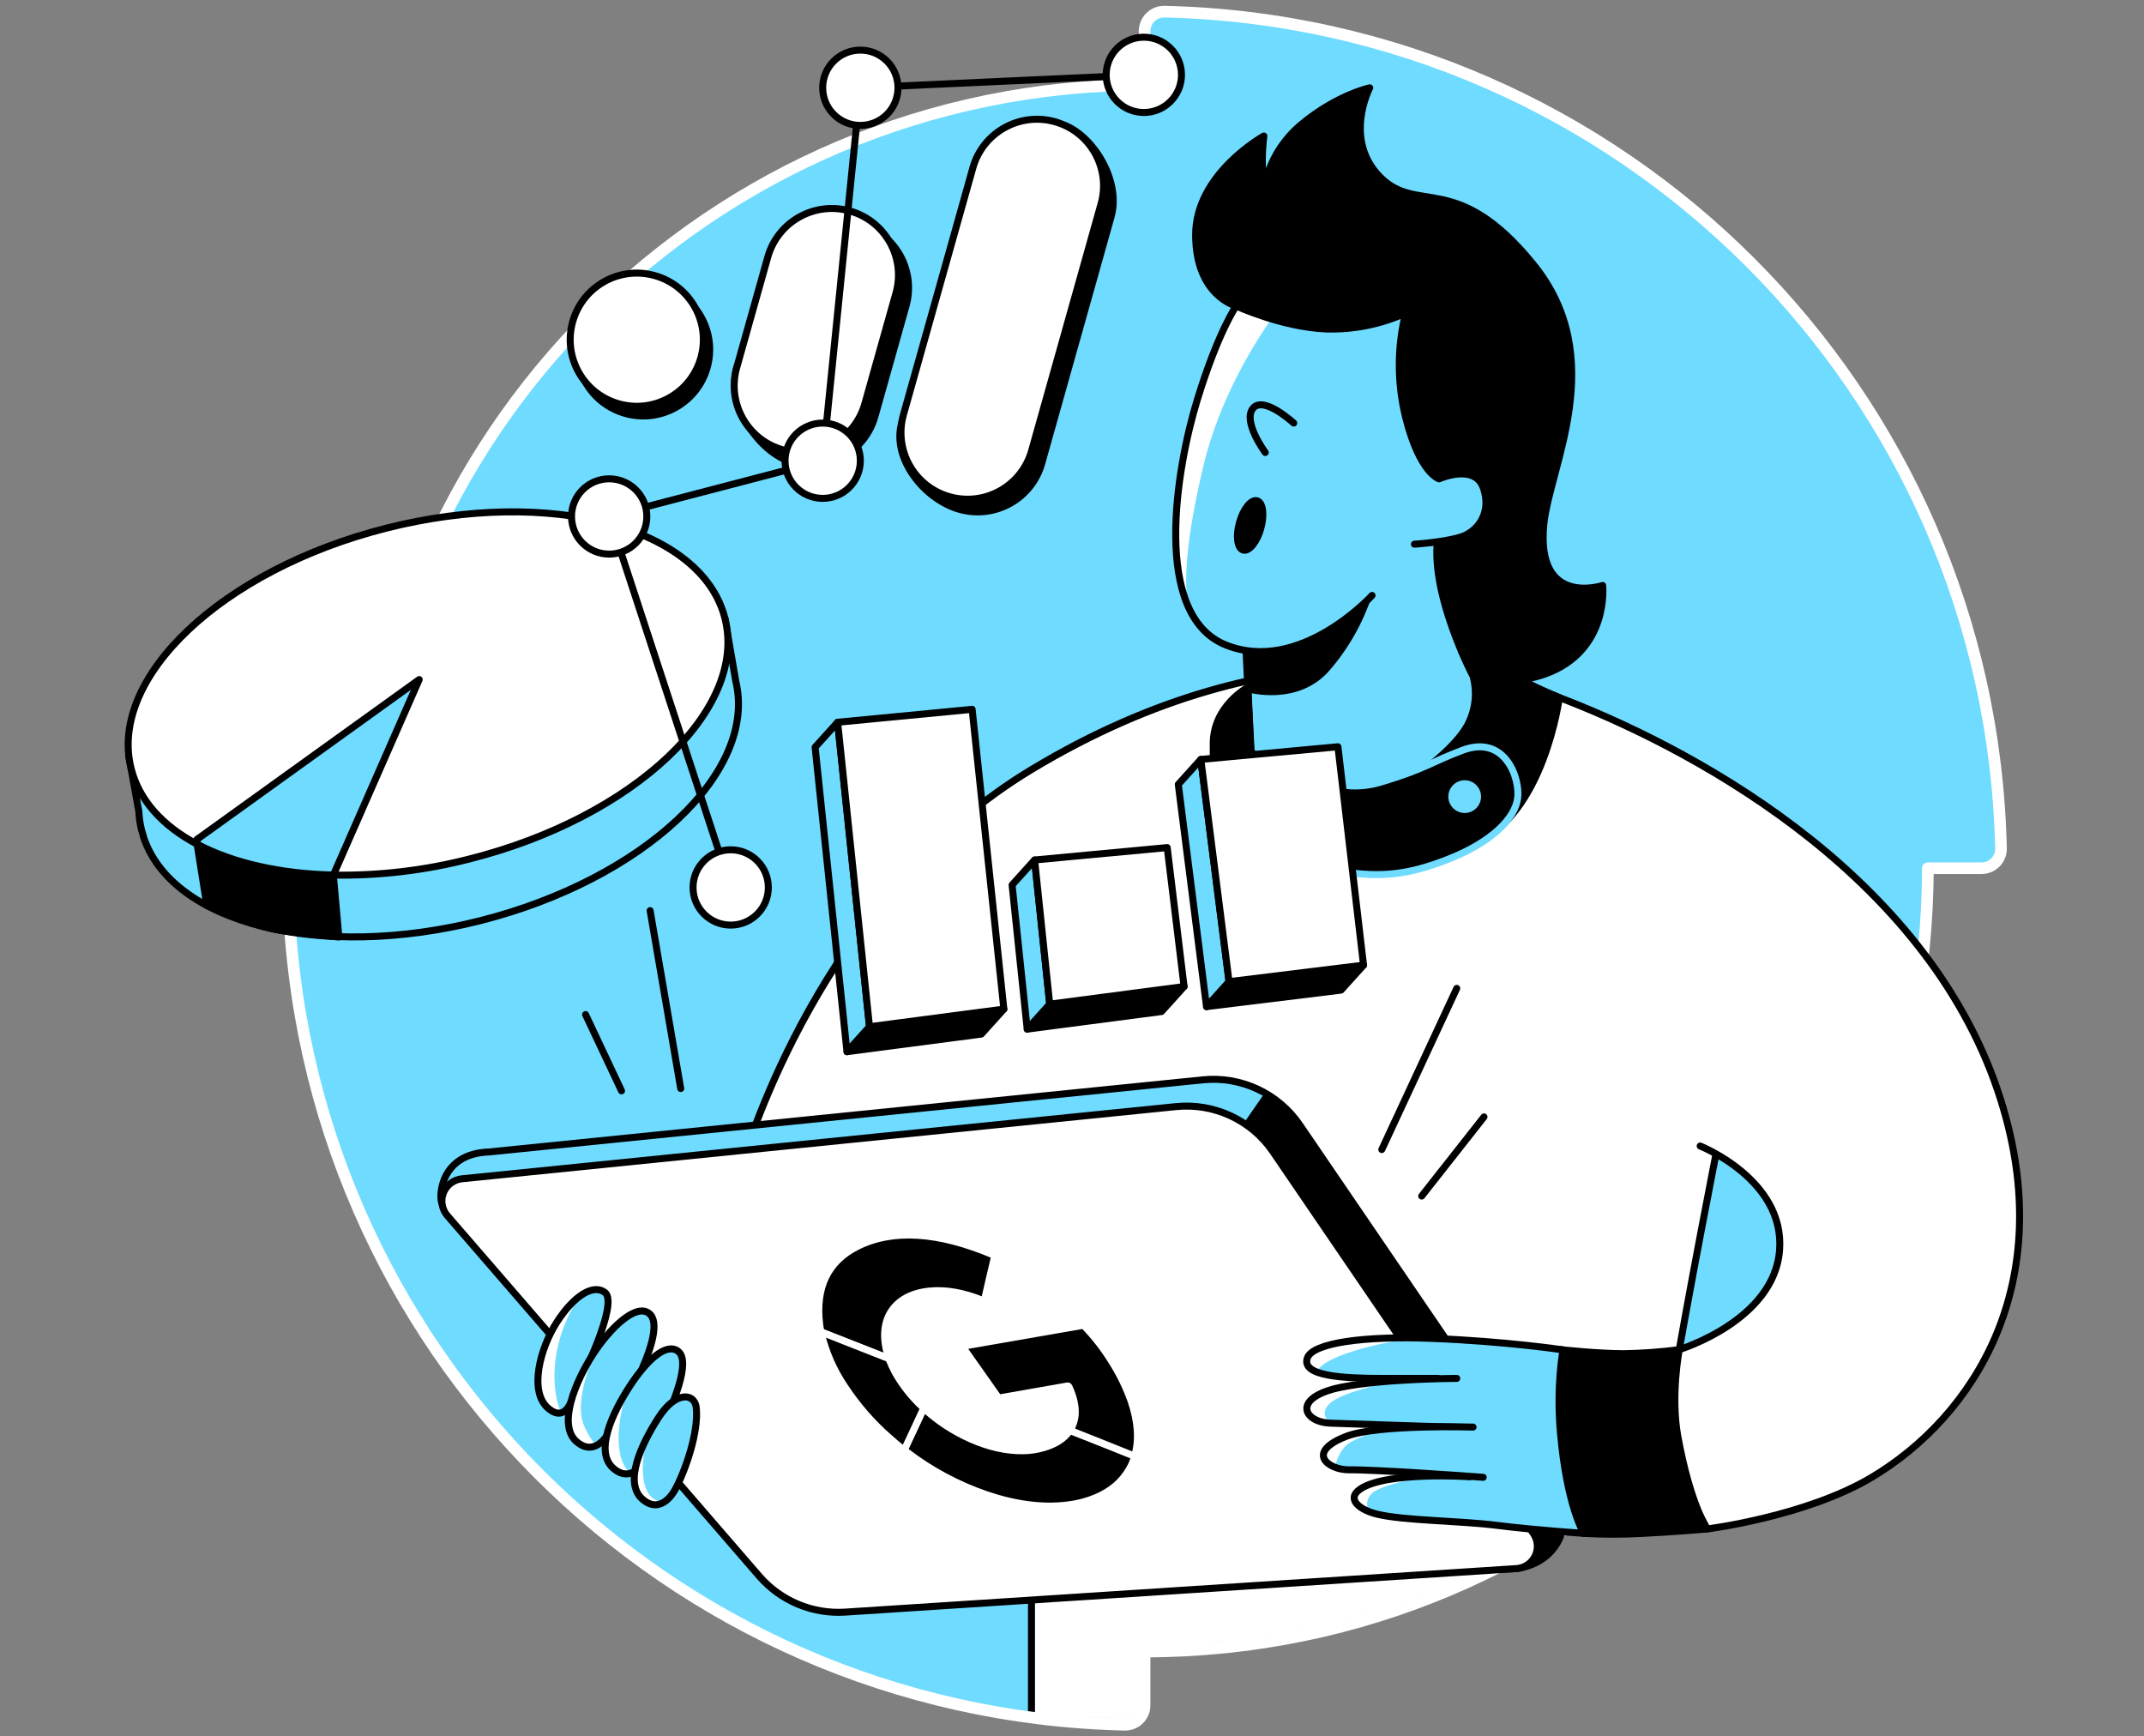 <svg width="368" height="298" viewBox="0 0 368 298" fill="none" xmlns="http://www.w3.org/2000/svg">
<rect x="0" y="0" width="368" height="298" fill="#808080" stroke="none"/>
<path d="M196.456 5.352V14.574C122.211 14.574 62.028 74.757 62.02 149.006H52.798C52.355 149.004 51.916 149.09 51.508 149.26C51.099 149.429 50.728 149.679 50.417 149.994C50.105 150.309 49.861 150.683 49.696 151.094C49.531 151.505 49.45 151.945 49.458 152.388C51.233 230.889 114.561 294.225 193.074 296C193.516 296.006 193.955 295.924 194.366 295.759C194.776 295.593 195.149 295.348 195.464 295.038C195.779 294.727 196.028 294.356 196.199 293.948C196.369 293.54 196.456 293.102 196.456 292.66V283.434C270.701 283.434 330.896 223.247 330.896 149.002H340.11C340.553 149.003 340.992 148.917 341.401 148.747C341.81 148.576 342.181 148.326 342.493 148.011C342.804 147.696 343.049 147.322 343.214 146.91C343.379 146.499 343.461 146.059 343.454 145.616C341.679 67.115 278.369 3.775 199.849 2C199.406 1.995 198.967 2.077 198.556 2.243C198.145 2.409 197.771 2.655 197.456 2.966C197.141 3.277 196.891 3.648 196.721 4.057C196.55 4.466 196.463 4.905 196.463 5.348" fill="#6EDBFF"/>
<path d="M196.456 5.352V14.574C122.211 14.574 62.028 74.757 62.02 149.006H52.798C52.355 149.004 51.916 149.09 51.508 149.26C51.099 149.429 50.728 149.679 50.417 149.994C50.105 150.309 49.861 150.683 49.696 151.094C49.531 151.505 49.45 151.945 49.458 152.388C51.233 230.889 114.561 294.225 193.074 296C193.516 296.006 193.955 295.924 194.366 295.759C194.776 295.593 195.149 295.348 195.464 295.038C195.779 294.727 196.028 294.356 196.199 293.948C196.369 293.54 196.456 293.102 196.456 292.66V283.434C270.701 283.434 330.896 223.247 330.896 149.002H340.11C340.553 149.003 340.992 148.917 341.401 148.747C341.81 148.576 342.181 148.326 342.493 148.011C342.804 147.696 343.049 147.322 343.214 146.91C343.379 146.499 343.461 146.059 343.454 145.616C341.679 67.115 278.369 3.775 199.849 2C199.406 1.995 198.967 2.077 198.556 2.243C198.145 2.409 197.771 2.655 197.456 2.966C197.141 3.277 196.891 3.648 196.721 4.057C196.55 4.466 196.463 4.905 196.463 5.348" stroke="white" stroke-width="1.2" stroke-linecap="round" stroke-linejoin="round"/>
<mask id="mask0_8776_415" style="mask-type:alpha" maskUnits="userSpaceOnUse" x="49" y="2" width="295" height="294">
<path d="M196.456 5.352V14.574C122.211 14.574 62.028 74.757 62.02 149.006H52.798C52.355 149.004 51.916 149.09 51.508 149.26C51.099 149.429 50.728 149.679 50.417 149.994C50.105 150.309 49.861 150.683 49.696 151.094C49.531 151.505 49.45 151.945 49.458 152.388C51.233 230.889 114.561 294.225 193.074 296C193.516 296.006 193.955 295.924 194.366 295.759C194.776 295.593 195.149 295.348 195.464 295.038C195.779 294.727 196.028 294.356 196.199 293.948C196.369 293.54 196.456 293.102 196.456 292.66V283.434C270.701 283.434 330.896 223.247 330.896 149.002H340.11C340.553 149.003 340.992 148.917 341.401 148.747C341.81 148.576 342.181 148.326 342.493 148.011C342.804 147.696 343.049 147.322 343.214 146.91C343.379 146.499 343.461 146.059 343.454 145.616C341.679 67.115 278.369 3.775 199.849 2C199.406 1.995 198.967 2.077 198.556 2.243C198.145 2.409 197.771 2.655 197.456 2.966C197.141 3.277 196.891 3.648 196.721 4.057C196.55 4.466 196.463 4.905 196.463 5.348" fill="#FF642D"/>
</mask>
<g mask="url(#mask0_8776_415)">
<path d="M294.863 196.382C294.863 196.382 289.588 223.155 287.076 238.37C284.565 253.584 271.842 268.475 271.842 268.475C271.842 268.475 217.171 304.504 201.804 304.202C186.436 303.901 177.046 299.961 177.046 299.961V188.844" fill="white"/>
<path d="M294.863 196.382C294.863 196.382 289.588 223.155 287.076 238.37C284.565 253.584 271.842 268.475 271.842 268.475C271.842 268.475 217.171 304.504 201.804 304.202C186.436 303.901 177.046 299.961 177.046 299.961V188.844" stroke="black" stroke-width="1.2" stroke-linecap="round" stroke-linejoin="round"/>
</g>
<path d="M196.456 5.352V14.574C122.211 14.574 62.028 74.757 62.02 149.006H52.798C52.355 149.004 51.916 149.09 51.508 149.26C51.099 149.429 50.728 149.679 50.417 149.994C50.105 150.309 49.861 150.683 49.696 151.094C49.531 151.505 49.45 151.945 49.458 152.388C51.233 230.889 114.561 294.225 193.074 296C193.516 296.006 193.955 295.924 194.366 295.759C194.776 295.593 195.149 295.348 195.464 295.038C195.779 294.727 196.028 294.356 196.199 293.948C196.369 293.54 196.456 293.102 196.456 292.66V283.434C270.701 283.434 330.896 223.247 330.896 149.002H340.11C340.553 149.003 340.992 148.917 341.401 148.747C341.81 148.576 342.181 148.326 342.493 148.011C342.804 147.696 343.049 147.322 343.214 146.91C343.379 146.499 343.461 146.059 343.454 145.616C341.679 67.115 278.369 3.775 199.849 2C199.406 1.995 198.967 2.077 198.556 2.243C198.145 2.409 197.771 2.655 197.456 2.966C197.141 3.277 196.891 3.648 196.721 4.057C196.55 4.466 196.463 4.905 196.463 5.348" stroke="white" stroke-width="2" stroke-linecap="round" stroke-linejoin="round"/>
<path d="M126.302 116.965L124.428 106.128L123.149 110.449C114.63 99.341 92.14 95.181 68.093 101.25C45.992 106.846 29.159 119.438 24.872 132.168L22.082 129.611L23.826 139.233C23.881 140.339 24.044 141.438 24.311 142.512C24.391 142.818 24.491 143.115 24.586 143.413V143.505C29.384 158.467 54.886 164.96 82.429 158.009C110.458 150.91 130.001 132.588 126.302 116.965Z" fill="#6EDBFF" stroke="black" stroke-width="1.2" stroke-linecap="round" stroke-linejoin="round"/>
<path d="M164.713 87.422C158.637 85.712 153.052 78.685 154.762 72.608L168.717 30.979C170.427 24.903 175.615 20.223 181.695 21.929L182.875 21.574C187.753 23.544 192.417 31.09 190.723 37.167L178.806 79.532C177.982 82.447 176.035 84.915 173.393 86.394C170.75 87.874 167.628 88.243 164.713 87.422Z" fill="black" stroke="black" stroke-width="1.2" stroke-linecap="round" stroke-linejoin="round"/>
<path d="M136.086 79.371C130.009 77.661 124.73 69.179 126.44 63.103L133.521 46.308C133.926 44.863 134.613 43.512 135.541 42.333C136.469 41.154 137.62 40.169 138.929 39.435C140.237 38.7 141.678 38.231 143.168 38.054C144.658 37.877 146.169 37.996 147.613 38.403V38.403C149.058 38.808 150.408 39.495 151.588 40.423C152.767 41.351 153.752 42.502 154.486 43.811C155.22 45.119 155.689 46.56 155.866 48.05C156.043 49.54 155.925 51.051 155.518 52.495L150.174 71.477C149.351 74.391 147.404 76.859 144.763 78.339C142.121 79.819 139.001 80.19 136.086 79.371Z" fill="black" stroke="black" stroke-width="1.2" stroke-linecap="round" stroke-linejoin="round"/>
<path d="M121.383 63.077C123.087 57.019 119.557 50.727 113.499 49.023C107.441 47.319 101.149 50.849 99.445 56.907C97.741 62.965 101.271 69.257 107.329 70.961C113.387 72.665 119.679 69.135 121.383 63.077Z" fill="black" stroke="black" stroke-width="1.2" stroke-linecap="round" stroke-linejoin="round"/>
<path d="M127.066 200.619C129.791 191.84 143.117 152.524 177.039 132.077C219.476 106.502 254.398 114.518 268.739 120.133C293.038 129.622 331.72 151.433 343.438 188.84C353.305 220.296 338.858 243.019 321.3 253.519C310.013 260.264 293.034 262.402 293.034 262.402C293.034 262.402 287.278 252.71 286.977 243.626C286.675 234.541 288.221 231.621 288.221 231.621C288.221 231.621 304.543 226.659 305.451 214.547C306.36 202.436 291.821 196.68 291.821 196.68" fill="white"/>
<path d="M127.066 200.619C129.791 191.84 143.117 152.524 177.039 132.077C219.476 106.502 254.398 114.518 268.739 120.133C293.038 129.622 331.72 151.433 343.438 188.84C353.305 220.296 338.858 243.019 321.3 253.519C310.013 260.264 293.034 262.402 293.034 262.402C293.034 262.402 287.278 252.71 286.977 243.626C286.675 234.541 288.221 231.621 288.221 231.621C288.221 231.621 304.543 226.659 305.451 214.547C306.36 202.436 291.821 196.68 291.821 196.68" stroke="black" stroke-width="1.2" stroke-linecap="round" stroke-linejoin="round"/>
<path d="M212.186 52.519C212.186 52.519 205.22 50.805 205.22 40.305C205.22 29.804 216.93 23.342 216.93 23.342C216.93 23.342 216.327 28.189 216.93 30.212C217.533 32.236 217.335 26.376 223.393 21.33C229.45 16.284 235.103 15.07 235.103 15.07C235.103 15.07 230.458 23.953 236.92 30.415C243.382 36.877 250.043 29.205 263.17 45.355C276.297 61.505 265.964 80.059 264.987 89.98C263.575 104.313 275.083 100.476 275.083 100.476C275.083 100.476 276.293 111.695 265.189 115.68C254.085 119.665 241.363 111.836 241.363 111.836L212.186 52.519Z" fill="black" stroke="black" stroke-width="1.2" stroke-linecap="round" stroke-linejoin="round"/>
<path d="M247.818 88.762C243.375 97.854 252.646 115.676 252.646 115.676L256.685 120.462C256.685 120.462 241.745 144.49 234.474 142.471C227.202 140.452 214.686 128.944 214.686 128.944L213.476 103.301" fill="#6EDBFF"/>
<path d="M247.818 88.762C243.375 97.854 252.646 115.676 252.646 115.676L256.685 120.462C256.685 120.462 241.745 144.49 234.474 142.471C227.202 140.452 214.686 128.944 214.686 128.944L213.476 103.301" stroke="black" stroke-width="1.2" stroke-linecap="round" stroke-linejoin="round"/>
<path d="M235.5 102.191C235.5 102.191 223.083 115.821 210.361 110.672C197.639 105.523 201.88 80.384 205.517 68.574C209.155 56.764 212.186 52.52 212.186 52.52C212.186 52.52 220.06 56.153 227.633 56.459C232.323 56.596 236.983 55.664 241.26 53.733C239.814 59.601 239.814 65.733 241.26 71.601C243.684 81.292 247.016 82.178 247.016 82.178C247.016 82.178 253.074 79.475 254.589 83.705C256.105 87.934 253.681 91.274 250.65 92.186C247.619 93.098 242.775 93.396 242.775 93.396" fill="#6EDBFF"/>
<path d="M218.205 54.762C215.564 58.531 209.372 68.22 206.59 79.795C201.803 99.762 204.17 104.59 204.17 104.59C204.17 104.59 198.303 89.233 204.967 70.869C208.565 57.506 212.162 52.881 212.162 52.881L218.205 54.762Z" fill="white"/>
<path d="M235.5 102.191C235.5 102.191 223.083 115.821 210.361 110.672C197.639 105.523 201.88 80.384 205.517 68.574C209.155 56.764 212.186 52.52 212.186 52.52C212.186 52.52 220.06 56.153 227.633 56.459C232.323 56.596 236.983 55.664 241.26 53.733C239.814 59.601 239.814 65.733 241.26 71.601C243.684 81.292 247.016 82.178 247.016 82.178C247.016 82.178 253.074 79.475 254.589 83.705C256.105 87.934 253.681 91.274 250.65 92.186C247.619 93.098 242.775 93.396 242.775 93.396" stroke="black" stroke-width="1.2" stroke-linecap="round" stroke-linejoin="round"/>
<path d="M250.883 111.832C250.883 111.832 251.551 111.855 256.196 114.103C260.841 116.351 261.36 117.092 267.647 119.71C267.647 119.71 264.975 140.25 252.677 144.903C240.378 149.556 242.176 133.795 242.176 133.795C242.176 133.795 249.906 128.596 252.07 124.104C255.268 117.435 250.883 111.832 250.883 111.832Z" fill="black" stroke="black" stroke-width="1.2" stroke-linecap="round" stroke-linejoin="round"/>
<path d="M218.339 128.771C223.79 132.588 229.473 136.508 237.115 134.195C244.757 131.882 245.379 130.905 250.994 128.771C258.36 125.969 260.956 133.649 260.487 137.024C260.017 140.398 256.196 144.494 248.421 147.52C241.669 150.154 236.443 150.879 228.423 149.2C220.11 147.463 211.861 142.596 211.861 142.596L218.339 128.771Z" fill="black" stroke="#6EDBFF" stroke-width="1.2" stroke-linecap="round" stroke-linejoin="round"/>
<path d="M75.872 206.558L134.917 265.898C136.731 267.996 139.006 269.646 141.565 270.717C144.123 271.788 146.895 272.251 149.663 272.07L260.28 269.2C267.819 268.161 269.476 261.065 267.8 258.611L223.099 193.069C221.28 190.399 218.774 188.269 215.845 186.906C212.917 185.542 209.674 184.994 206.46 185.32L83.899 197.703C75.505 197.997 75.272 205.47 75.872 206.558Z" fill="#6EDBFF" stroke="black" stroke-width="1.2" stroke-linecap="round" stroke-linejoin="round"/>
<path d="M76.784 208.632L130.318 270.499C132.133 272.596 134.409 274.244 136.968 275.315C139.527 276.386 142.299 276.85 145.067 276.671L260.28 269.201C260.956 269.157 261.607 268.936 262.17 268.559C262.732 268.182 263.185 267.664 263.481 267.055C263.778 266.447 263.909 265.771 263.86 265.096C263.812 264.421 263.585 263.771 263.204 263.212L218.499 197.669C216.678 194.999 214.171 192.87 211.241 191.505C208.312 190.141 205.068 189.592 201.853 189.917L79.299 202.303C78.6 202.374 77.934 202.635 77.373 203.058C76.812 203.481 76.378 204.05 76.118 204.703C75.859 205.356 75.784 206.068 75.901 206.761C76.018 207.454 76.324 208.101 76.784 208.632Z" fill="white" stroke="black" stroke-width="1.2" stroke-linecap="round" stroke-linejoin="round"/>
<path d="M80.639 147.402C72.991 149.376 65.112 150.312 57.214 150.185C48.08 149.975 39.972 148.128 33.85 144.895C27.956 141.78 23.895 137.387 22.51 131.917C18.544 116.244 38.159 97.77 66.291 90.647C94.422 83.524 120.47 90.452 124.432 106.121C128.394 121.79 108.782 140.28 80.639 147.402Z" fill="white" stroke="black" stroke-width="1.2" stroke-linecap="round" stroke-linejoin="round"/>
<path d="M188.985 34.99C190.694 28.914 187.155 22.603 181.08 20.895C175.005 19.186 168.695 22.726 166.986 28.802L155.075 71.15C153.366 77.226 156.905 83.537 162.98 85.245C169.055 86.954 175.365 83.414 177.074 77.338L188.985 34.99Z" fill="white" stroke="black" stroke-width="1.2" stroke-linecap="round" stroke-linejoin="round"/>
<path d="M153.784 50.304C155.493 44.228 151.954 37.918 145.879 36.209C139.804 34.5 133.494 38.041 131.785 44.117L126.446 63.099C124.737 69.175 128.276 75.485 134.351 77.194C140.426 78.903 146.736 75.362 148.445 69.287L153.784 50.304Z" fill="white" stroke="black" stroke-width="1.2" stroke-linecap="round" stroke-linejoin="round"/>
<path d="M120.297 61.392C122.005 55.318 118.466 49.008 112.391 47.299C106.316 45.59 100.006 49.13 98.298 55.205C96.589 61.279 100.128 67.589 106.203 69.298C112.278 71.007 118.588 67.467 120.297 61.392Z" fill="white" stroke="black" stroke-width="1.2" stroke-linecap="round" stroke-linejoin="round"/>
<path d="M196.33 12.844L147.67 15.065L141.208 79.069L104.561 88.635L125.417 152.303" stroke="black" stroke-width="1.2" stroke-linecap="round" stroke-linejoin="round"/>
<path d="M196.329 19.307C199.898 19.307 202.792 16.414 202.792 12.845C202.792 9.276 199.898 6.383 196.329 6.383C192.76 6.383 189.867 9.276 189.867 12.845C189.867 16.414 192.76 19.307 196.329 19.307Z" fill="white" stroke="black" stroke-width="1.2" stroke-linecap="round" stroke-linejoin="round"/>
<path d="M147.67 21.524C151.239 21.524 154.132 18.631 154.132 15.062C154.132 11.493 151.239 8.6 147.67 8.6C144.101 8.6 141.208 11.493 141.208 15.062C141.208 18.631 144.101 21.524 147.67 21.524Z" fill="white" stroke="black" stroke-width="1.2" stroke-linecap="round" stroke-linejoin="round"/>
<path d="M141.208 85.532C144.777 85.532 147.67 82.639 147.67 79.07C147.67 75.501 144.777 72.607 141.208 72.607C137.639 72.607 134.746 75.501 134.746 79.07C134.746 82.639 137.639 85.532 141.208 85.532Z" fill="white" stroke="black" stroke-width="1.2" stroke-linecap="round" stroke-linejoin="round"/>
<path d="M104.56 95.098C108.129 95.098 111.023 92.205 111.023 88.636C111.023 85.067 108.129 82.174 104.56 82.174C100.991 82.174 98.098 85.067 98.098 88.636C98.098 92.205 100.991 95.098 104.56 95.098Z" fill="white" stroke="black" stroke-width="1.2" stroke-linecap="round" stroke-linejoin="round"/>
<path d="M125.417 158.766C128.986 158.766 131.879 155.873 131.879 152.304C131.879 148.735 128.986 145.842 125.417 145.842C121.848 145.842 118.955 148.735 118.955 152.304C118.955 155.873 121.848 158.766 125.417 158.766Z" fill="white" stroke="black" stroke-width="1.2" stroke-linecap="round" stroke-linejoin="round"/>
<path d="M288.233 231.625C285.067 232.038 281.881 232.27 278.69 232.32C274.297 232.32 267.873 231.625 267.873 231.625C267.873 231.625 267.582 240.145 268.189 247.866C268.796 255.588 271.823 263.161 271.823 263.161C275.202 263.352 278.59 263.352 281.969 263.161C288.026 262.86 293.038 262.398 293.038 262.398C293.038 262.398 290.141 258.31 287.988 246.515C286.713 239.5 288.233 231.625 288.233 231.625Z" fill="black" stroke="black" stroke-width="1.2" stroke-linecap="round" stroke-linejoin="round"/>
<path d="M268.296 231.668C268.296 231.668 258.623 230.202 245.802 229.698C234.164 229.24 225.316 230.461 224.396 233.046C223.285 236.176 230.503 236.561 237.218 236.561H246.81L252.264 253.436C252.264 253.436 237.989 252.482 233.488 255.543C230.965 257.257 233.351 259.15 236.45 259.883C241.161 260.994 250.482 260.967 257.009 261.792C263.536 262.616 271.849 263.154 271.849 263.154C271.849 263.154 268.922 258.463 267.83 245.787C267.109 237.531 268.296 231.668 268.296 231.668Z" fill="#6EDBFF"/>
<path d="M225.992 235.453C227.32 232.27 239.89 229.846 242.161 229.846C244.432 229.846 233.737 228.281 230.752 229.602C227.767 230.923 224.263 230.484 224.309 232.274C224.354 234.064 225.992 235.453 225.992 235.453Z" fill="white"/>
<path d="M234.958 259.417C234.632 258.824 234.554 258.126 234.741 257.475C234.927 256.825 235.363 256.274 235.954 255.944C238.122 254.531 244.989 253.329 244.989 253.329C244.989 253.329 237.924 253.016 235.298 254.027C232.672 255.039 230.893 255.272 232.057 256.852C232.857 257.879 233.841 258.749 234.958 259.417V259.417Z" fill="white"/>
<path d="M268.296 231.668C268.296 231.668 258.623 230.202 245.802 229.698C234.164 229.24 225.316 230.461 224.396 233.046C223.285 236.176 230.503 236.561 237.218 236.561H246.81L252.264 253.436C252.264 253.436 237.989 252.482 233.488 255.543C230.965 257.257 233.351 259.15 236.45 259.883C241.161 260.994 250.482 260.967 257.009 261.792C263.536 262.616 271.849 263.154 271.849 263.154C271.849 263.154 268.922 258.463 267.83 245.787C267.109 237.531 268.296 231.668 268.296 231.668Z" stroke="black" stroke-width="1.2" stroke-linecap="round" stroke-linejoin="round"/>
<path d="M250.036 236.561C250.036 236.561 237.42 236.599 230.149 238.087C221.698 239.805 223.61 244.095 228.381 244.244C234.107 244.427 246.806 244.87 250.036 244.927" fill="#6EDBFF"/>
<path d="M228.381 244.232C228.381 244.232 226.11 242.705 228.381 240.736C230.652 238.766 239.523 236.957 239.523 236.957C239.523 236.957 231.859 237.755 228.53 238.484C225.202 239.213 224.248 240.129 224.713 241.683C225.179 243.236 228.381 244.232 228.381 244.232Z" fill="white"/>
<path d="M250.036 236.561C250.036 236.561 237.42 236.599 230.149 238.087C221.698 239.805 223.61 244.095 228.381 244.244C234.107 244.427 246.806 244.87 250.036 244.927" stroke="black" stroke-width="1.2" stroke-linecap="round" stroke-linejoin="round"/>
<path d="M252.837 244.917C252.837 244.917 236.477 244.398 231.03 246.524C223.969 249.284 228.041 252.276 231.526 252.25C235.954 252.196 251.955 253.334 254.581 253.536" fill="#6EDBFF"/>
<path d="M238.432 245.215C238.432 245.215 232.16 246.558 230.752 248.375C229.938 249.369 229.383 250.55 229.137 251.811C229.137 251.811 226.007 251.627 227.271 249.196C228.534 246.765 233.237 245.688 234.874 245.619C236.066 245.549 237.254 245.414 238.432 245.215Z" fill="white"/>
<path d="M252.837 244.917C252.837 244.917 236.477 244.398 231.03 246.524C223.969 249.284 228.041 252.276 231.526 252.25C235.954 252.196 251.955 253.334 254.581 253.536" stroke="black" stroke-width="1.2" stroke-linecap="round" stroke-linejoin="round"/>
<path d="M222.06 72.608C222.06 72.608 216.873 67.814 215.056 70.085C213.239 72.356 217.174 77.658 217.174 77.658" fill="#6EDBFF"/>
<path d="M222.06 72.608C222.06 72.608 216.873 67.814 215.056 70.085C213.239 72.356 217.174 77.658 217.174 77.658" stroke="black" stroke-width="1.2" stroke-linecap="round" stroke-linejoin="round"/>
<path d="M216.406 90.689C217.063 88.353 216.777 86.229 215.766 85.945C214.756 85.66 213.404 87.324 212.747 89.659C212.09 91.995 212.376 94.119 213.387 94.403C214.398 94.688 215.749 93.025 216.406 90.689Z" fill="black" stroke="black" stroke-width="1.2" stroke-linecap="round" stroke-linejoin="round"/>
<path d="M251.402 140.124C253.284 140.124 254.81 138.598 254.81 136.715C254.81 134.833 253.284 133.307 251.402 133.307C249.519 133.307 247.993 134.833 247.993 136.715C247.993 138.598 249.519 140.124 251.402 140.124Z" fill="#6EDBFF" stroke="black" stroke-width="1.2" stroke-linecap="round" stroke-linejoin="round"/>
<path d="M98.438 239.237C98.438 239.237 97.403 244.551 94.075 241.673C90.746 238.794 92.682 231.367 95.636 226.82C98.591 222.274 101.904 220.301 103.843 221.824C106.175 223.641 100.117 236.21 98.438 239.237Z" fill="#6EDBFF"/>
<path d="M99.396 222.561C93.052 232.512 95.617 240.726 95.999 241.672C96.38 242.619 92.411 243.045 91.897 235.849C93.123 230.425 95.686 226.065 97.526 224.313L99.396 222.561Z" fill="white"/>
<path d="M98.438 239.237C98.438 239.237 97.403 244.551 94.075 241.673C90.746 238.794 92.682 231.367 95.636 226.82C98.591 222.274 101.904 220.301 103.843 221.824C106.175 223.641 100.117 236.21 98.438 239.237Z" stroke="black" stroke-width="1.2" stroke-linecap="round" stroke-linejoin="round"/>
<path d="M104.564 245.748C104.564 245.748 102.293 250.291 98.961 247.413C95.629 244.535 98.831 236.965 101.782 232.423C104.732 227.881 108.786 224.11 111.023 225.171C115.565 227.274 106.232 242.722 104.564 245.748Z" fill="#6EDBFF"/>
<path d="M102.346 231.588C99.51 238.077 99.293 242.115 100.117 244.337C100.629 245.709 101.384 246.977 102.346 248.081C102.346 248.081 100.82 249.486 98.961 247.413C97.102 245.341 96.728 242.692 97.903 240.096C99.079 237.5 102.346 231.588 102.346 231.588Z" fill="white"/>
<path d="M104.564 245.748C104.564 245.748 102.293 250.291 98.961 247.413C95.629 244.535 98.831 236.965 101.782 232.423C104.732 227.881 108.786 224.11 111.023 225.171C115.565 227.274 106.232 242.722 104.564 245.748Z" stroke="black" stroke-width="1.2" stroke-linecap="round" stroke-linejoin="round"/>
<path d="M110.886 250.334C110.886 250.334 108.595 254.876 105.282 251.998C101.969 249.12 105.129 242.455 108.084 237.917C111.038 233.378 114.325 230.436 116.336 231.859C119.566 234.123 112.561 247.303 110.886 250.334Z" fill="#6EDBFF"/>
<path d="M107.564 238.729C106.076 243.828 105.973 246.779 106.377 249.191C106.576 250.566 107.19 251.847 108.137 252.863C108.137 252.863 105.713 252.947 104.381 250.863C103.049 248.779 104.931 243.611 105.606 242.29C106.282 240.969 107.564 238.729 107.564 238.729Z" fill="white"/>
<path d="M110.886 250.334C110.886 250.334 108.595 254.876 105.282 251.998C101.969 249.12 105.129 242.455 108.084 237.917C111.038 233.378 114.325 230.436 116.336 231.859C119.566 234.123 112.561 247.303 110.886 250.334Z" stroke="black" stroke-width="1.2" stroke-linecap="round" stroke-linejoin="round"/>
<path d="M115.882 255.631C115.882 255.631 113.592 260.177 110.279 257.299C106.966 254.421 110.126 247.757 113.08 243.215C116.035 238.672 119.222 239.092 119.501 241.539C119.985 245.795 117.546 252.604 115.882 255.631Z" fill="#6EDBFF"/>
<path d="M110.771 247.904C109.656 253.672 110.836 256.412 112.256 257.256C113.401 257.943 114.21 258.114 114.21 258.252C111.942 258.462 108.858 257.026 108.858 254.35C108.858 251.674 110.771 247.904 110.771 247.904Z" fill="white"/>
<path d="M115.882 255.631C115.882 255.631 113.592 260.177 110.279 257.299C106.966 254.421 110.126 247.757 113.08 243.215C116.035 238.672 119.222 239.092 119.501 241.539C119.985 245.795 117.546 252.604 115.882 255.631Z" stroke="black" stroke-width="1.2" stroke-linecap="round" stroke-linejoin="round"/>
<path d="M71.952 116.625L57.214 150.177C48.08 149.967 39.972 148.119 33.85 144.886L33.804 144.062L71.952 116.625Z" fill="#6EDBFF" stroke="black" stroke-width="1.2" stroke-linecap="round" stroke-linejoin="round"/>
<path d="M210.957 168.473L207.09 172.759L230.175 169.927L234.042 165.641L210.957 168.473Z" fill="black" stroke="black" stroke-width="1.2" stroke-linecap="round" stroke-linejoin="round"/>
<path d="M203.239 169.312L199.372 173.599L176.31 176.622L180.176 172.336L203.239 169.312Z" fill="black" stroke="black" stroke-width="1.2" stroke-linecap="round" stroke-linejoin="round"/>
<path d="M172.305 173.184L168.438 177.47L145.376 180.493L149.243 176.207L172.305 173.184Z" fill="black" stroke="black" stroke-width="1.2" stroke-linecap="round" stroke-linejoin="round"/>
<path d="M139.906 128.238L143.773 123.955L149.243 176.206L145.376 180.493L139.906 128.238Z" fill="#6EDBFF" stroke="black" stroke-width="1.2" stroke-linecap="round" stroke-linejoin="round"/>
<path d="M173.718 151.876L177.584 147.59L180.176 172.336L176.31 176.622L173.718 151.876Z" fill="#6EDBFF" stroke="black" stroke-width="1.2" stroke-linecap="round" stroke-linejoin="round"/>
<path d="M210.956 168.472L207.09 172.758L202.242 134.619L206.109 130.332L210.956 168.472Z" fill="#6EDBFF" stroke="black" stroke-width="1.2" stroke-linecap="round" stroke-linejoin="round"/>
<path d="M206.109 130.332L210.957 168.472L234.042 165.64L229.645 128.16L206.109 130.332Z" fill="white" stroke="black" stroke-width="1.2" stroke-linecap="round" stroke-linejoin="round"/>
<path d="M143.773 123.954L149.243 176.205L172.305 173.182L166.858 121.736L143.773 123.954Z" fill="white" stroke="black" stroke-width="1.2" stroke-linecap="round" stroke-linejoin="round"/>
<path d="M177.584 147.589L180.176 172.335L203.238 169.312L200.341 145.463L177.584 147.589Z" fill="white" stroke="black" stroke-width="1.2" stroke-linecap="round" stroke-linejoin="round"/>
<path d="M214.182 117.965C214.182 117.965 208.231 121.137 208.243 127.626C208.243 130.084 208.243 130.084 208.243 130.084L214.732 128.939L214.182 117.965Z" fill="black" stroke="black" stroke-width="1.2" stroke-linecap="round" stroke-linejoin="round"/>
<path d="M213.487 192.753L217.094 187.555C217.094 187.555 220.53 189.333 223.816 194.124L248.016 229.603H240.283C240.283 229.603 221.289 201.017 217.934 196.838C214.533 192.601 213.487 192.753 213.487 192.753Z" fill="black"/>
<path d="M262.658 262.406C262.658 262.406 264.113 266.147 263.208 267.533C262.303 268.918 266.311 266.918 266.933 265.372L267.93 262.88L262.658 262.406Z" fill="black"/>
<path d="M100.507 174.121L106.679 187.21" stroke="black" stroke-width="1.2" stroke-linecap="round" stroke-linejoin="round"/>
<path d="M111.588 156.285L116.84 186.818" stroke="black" stroke-width="1.2" stroke-linecap="round" stroke-linejoin="round"/>
<path d="M250.039 169.625L237.172 197.287" stroke="black" stroke-width="1.2" stroke-linecap="round" stroke-linejoin="round"/>
<path d="M244.023 205.268L254.715 191.684" stroke="black" stroke-width="1.2" stroke-linecap="round" stroke-linejoin="round"/>
<path d="M33.835 144.895L35.503 155.403C35.503 155.403 43.244 158.941 48.099 159.663C52.955 160.384 58.165 160.808 58.165 160.808L57.214 150.185C57.214 150.185 47.29 150.536 42.133 149.002C39.141 148.146 36.33 146.755 33.835 144.895V144.895Z" fill="black" stroke="black" stroke-width="1.2" stroke-linecap="round" stroke-linejoin="round"/>
<path d="M140.941 228.595C140.809 228.164 140.723 227.72 140.685 227.27C139.944 221.06 141.99 216.499 147.151 213.911C153.258 210.857 161.076 211.407 170.378 215.319C170.679 215.445 170.74 215.525 170.691 215.739C170.108 218.174 169.542 220.612 168.992 223.053C168.95 223.24 168.858 223.251 168.61 223.148C165.305 221.823 162.244 221.285 159.449 221.583C153.235 222.24 150.437 226.82 152.51 232.939C152.537 233.011 152.552 233.084 152.575 233.156L147.83 231.297L140.941 228.595Z" fill="black" stroke="white" stroke-width="1.2" stroke-linecap="round" stroke-linejoin="round"/>
<path d="M158.549 241.672C160.916 243.853 163.624 245.634 166.564 246.943C169.756 248.359 172.771 249.02 175.626 248.978C176.789 248.963 177.944 248.792 179.061 248.47C181.046 247.901 182.661 246.974 183.642 245.481L184.001 245.638L189.665 247.863L194.761 249.898C194.567 250.658 194.268 251.388 193.872 252.066C192.639 254.28 190.719 255.913 188.146 257.005C187.427 257.308 186.689 257.563 185.936 257.768C184.996 258.02 184.04 258.201 183.073 258.31C178.874 258.799 174.294 258.211 169.29 256.516C164.38 254.824 159.772 252.354 155.644 249.203C155.491 249.088 155.35 248.966 155.201 248.848C156.318 246.464 157.434 244.072 158.549 241.672Z" fill="black" stroke="white" stroke-width="1.2" stroke-linecap="round" stroke-linejoin="round"/>
<path d="M194.761 249.913L189.665 247.863L184.031 245.623L183.673 245.466C184.154 244.695 184.451 243.822 184.539 242.916C184.676 241.412 184.291 239.783 183.501 238.053C183.39 237.813 183.291 237.851 183.119 237.878L171.725 239.882C171.405 239.935 171.405 239.935 171.172 239.603C169.228 236.847 167.285 234.09 165.343 231.332C165.202 231.129 165.194 231.057 165.404 231.022C172.183 229.847 178.958 228.666 185.73 227.48C185.819 227.46 185.913 227.467 185.998 227.501C186.084 227.535 186.156 227.594 186.207 227.671C187.937 229.477 189.472 231.46 190.787 233.588C192.174 235.752 193.306 238.069 194.162 240.493C195.307 243.894 195.555 246.981 194.799 249.764C194.79 249.815 194.777 249.864 194.761 249.913V249.913Z" fill="black" stroke="white" stroke-width="1.2" stroke-linecap="round" stroke-linejoin="round"/>
<path d="M158.549 241.671C157.429 244.068 156.312 246.466 155.197 248.866C154.266 248.187 153.407 247.442 152.56 246.686C149.654 244.129 147.104 241.194 144.975 237.961C143.103 235.188 141.745 232.1 140.968 228.846C140.968 228.762 140.899 228.662 140.941 228.594L147.811 231.304L152.556 233.163C152.862 233.945 153.213 234.71 153.606 235.453C154.869 237.71 156.482 239.754 158.385 241.507L158.549 241.671Z" fill="black" stroke="white" stroke-width="1.2" stroke-linecap="round" stroke-linejoin="round"/>
<path d="M213.449 111.572L214.213 118.824C214.213 118.824 222.881 121.321 228.294 114.95C231.502 111.213 233.947 106.883 235.489 102.205C235.489 102.205 226.9 109.686 221.45 111.087C215.999 112.488 213.449 111.572 213.449 111.572Z" fill="black"/>
</svg>

